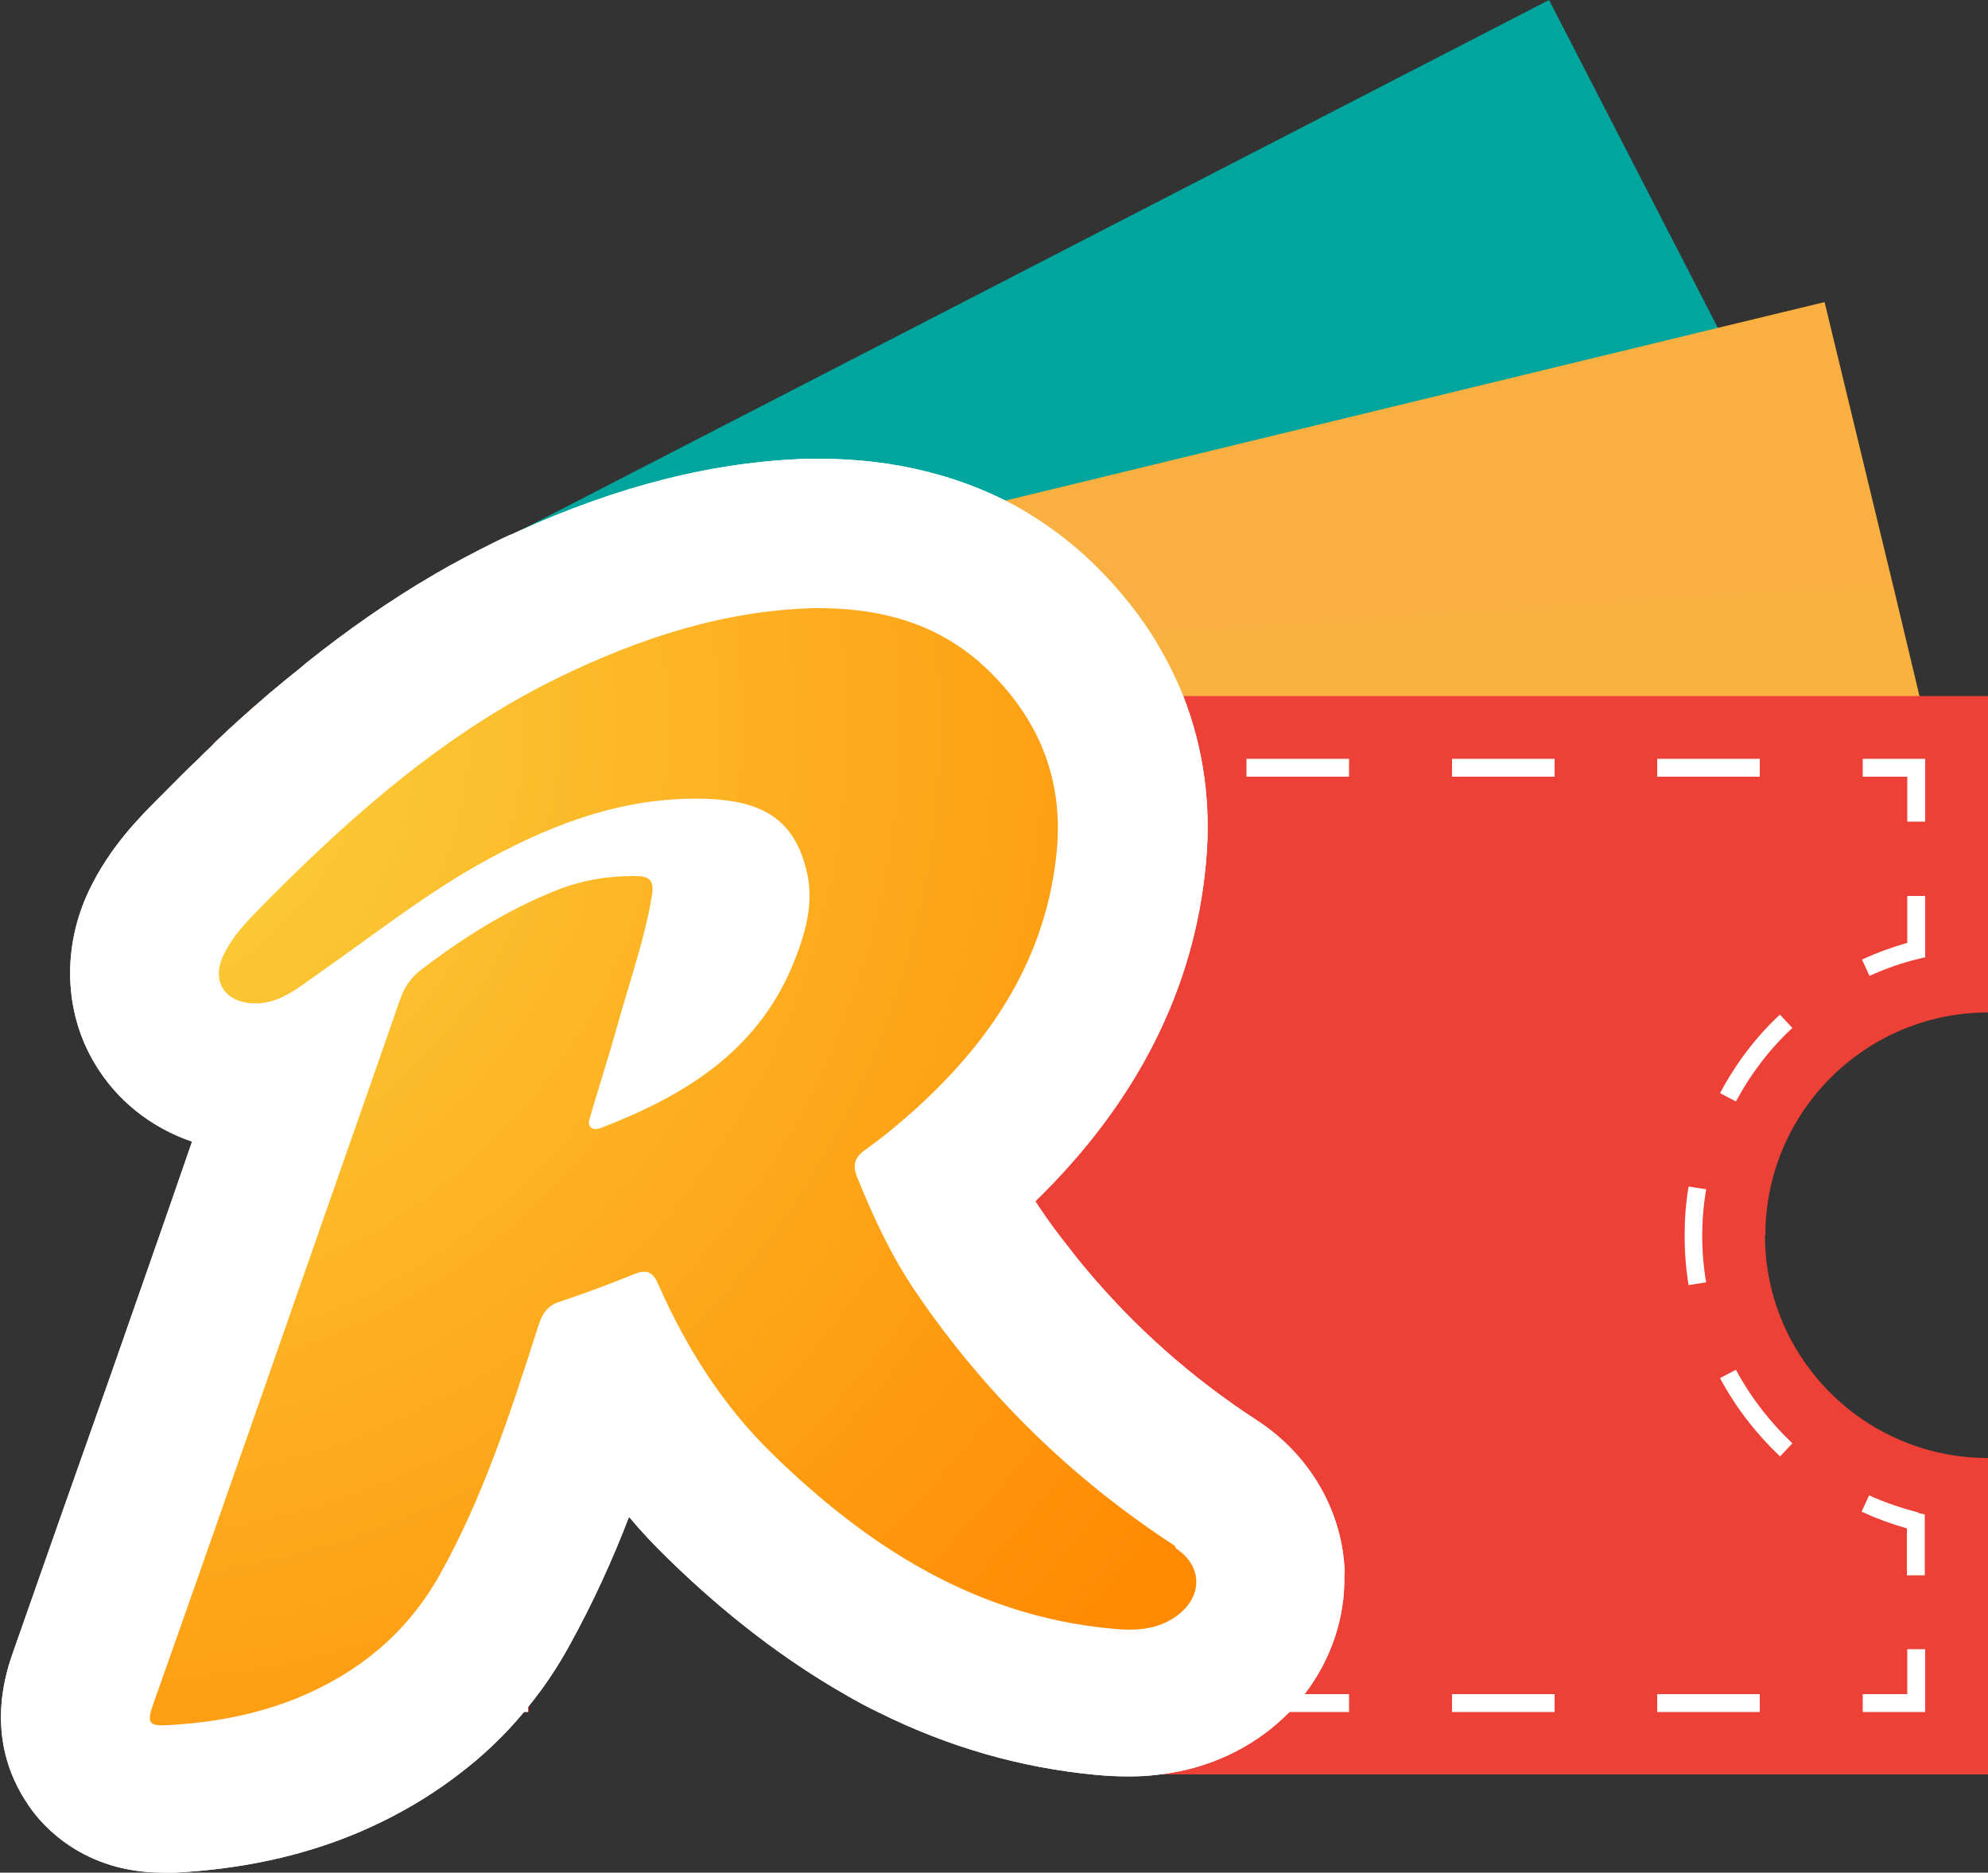 <?xml version="1.0" encoding="UTF-8"?>
<svg xmlns="http://www.w3.org/2000/svg" xmlns:xlink="http://www.w3.org/1999/xlink" viewBox="0 0 50 47.11">
  <rect x="0" y="0" width="50" height="47.11" fill="#333333" stroke="none"/>
  <defs>
    <radialGradient id="radial-gradient" cx="2.13" cy="18.24" fx="2.13" fy="18.24" r="34.75" gradientUnits="userSpaceOnUse">
      <stop offset="0" stop-color="#fbd640"/>
      <stop offset="1" stop-color="#ff8901"/>
    </radialGradient>
  </defs>
  <g isolation="isolate">
    <g id="Layer_1" data-name="Layer 1">
      <g>
        <g>
          <polygon points="4.97 17.51 4.99 17.55 4.97 17.51 4.97 17.51" fill="#00a69d"/>
          <path d="m49.51,20.49l-.44.22-21.78,11.23-11.78,6.07-2.93-5.69-.06-.12-.11-.2c.05-.03.09-.05.14-.08.1-.06.19-.11.29-.17.34-.22.65-.48.91-.77h0c1.3-1.44,1.64-3.58.71-5.39-1.2-2.34-4.08-3.26-6.41-2.06l-1.47-2.85-.05-.09-1.03-2c.37-.35.77-.71,1.18-1.06.04-.04.09-.08.14-.12.18-.15.37-.31.56-.46.1-.08.2-.16.3-.25h0c.99-.79,2.07-1.56,3.26-2.25l1.96-1.01s.04-.02.06-.03L38.96,0l3.15,6.12,1.09,2.12,3.36,6.53,1.41,2.74.51.98.1.2.93,1.79Z" fill="#00a69d"/>
          <path d="m48.48,18.49l-1.01.6-.62.37-20.03,11.88-10.1,5.99-3.26-5.5c.09-.19.17-.39.22-.59.03-.09.05-.18.08-.28h0c.24-.92.24-1.89-.06-2.87-.76-2.49-3.21-3.99-5.71-3.65-.07,0-.13.01-.2.03-.21.03-.43.09-.64.15l-.13-.42-.47-1.56-1.19-3.91c.05-.06.11-.11.16-.16.37-.35.77-.71,1.18-1.06.04-.04.09-.08.14-.12.18-.15.37-.31.56-.46.1-.08.2-.16.3-.25h0l15.66-4.8,18.75-5.75,1.09,2.12,3.36,6.53,1.41,2.74.51.98Z" fill="#00a69d" mix-blend-mode="multiply" opacity=".3"/>
          <path d="m49.08,20.71l-21.78,11.23-11.78,6.07-2.93-5.69c.1-.18.19-.37.26-.57.37-.96.47-2.05.21-3.13-.67-2.82-3.52-4.54-6.33-3.87l-.16-.67-.02-.08-1.26-5.2s.04-.04.06-.06c.05-.06.11-.11.16-.16.37-.35.77-.71,1.18-1.06.04-.04.09-.08.14-.12.18-.15.37-.31.56-.46l17.87-4.34,17.94-4.35,2.69-.65,1.72,7.12.67,2.81.29,1.18.49,2.02Z" fill="#f9b040"/>
          <path d="m49.08,20.71l-21.78,11.23-11.78,6.07-2.93-5.69c.1-.18.19-.37.26-.57.37-.96.47-2.05.21-3.13-.67-2.82-3.52-4.54-6.33-3.87l-.16-.67-.02-.08-1.26-5.2s.04-.04.06-.06c.05-.06.11-.11.16-.16.37-.35.77-.71,1.18-1.06.04-.04.09-.08.14-.12l22.09-1.45,17.64-1.16,1.05-.07.67,2.81.29,1.18.49,2.02Z" fill="#f9b040" mix-blend-mode="multiply" opacity=".3"/>
          <polygon points="4.99 17.55 4.97 17.51 4.97 17.51 4.99 17.55" fill="#ed4137"/>
          <path d="m44.39,31.08c0,3.09,2.51,5.6,5.61,5.6v7.96h-22.45c-1.89-.18-3.7-.7-5.45-1.57-.29-.14-.57-.29-.86-.46-1.52-.87-3.01-2.01-4.45-3.42-.34-.33-.66-.67-.97-1.04-.41,1.07-.9,2.15-1.49,3.22-.3.55-.64,1.06-1.03,1.54v.16h-.13c-.49.59-1.04,1.11-1.65,1.57h-6.54v-7.96c3.1,0,5.61-2.51,5.61-5.6s-2.51-5.61-5.61-5.61v-6.37c.11-.11.21-.21.32-.31.02-.02.04-.04.06-.06.05-.06.11-.11.16-.16.37-.35.77-.71,1.18-1.06h43.31v7.96c-3.1,0-5.61,2.51-5.61,5.61Z" fill="#ed4137"/>
          <g>
            <path d="m6.99,23.72v-1.18h-.45v1.53l.17.04c.42.11.84.25,1.24.43l.19-.41c-.37-.17-.75-.31-1.14-.42Z" fill="#fff"/>
            <path d="m11.31,34.45c-.37.69-.84,1.31-1.42,1.85l.31.33c.61-.57,1.11-1.24,1.5-1.97l-.4-.21Z" fill="#fff"/>
            <path d="m12.6,31.07c0-.42-.03-.83-.1-1.24l-.44.07c.06.39.1.78.1,1.17h0c0,.39-.03.78-.09,1.16l.44.07c.07-.4.1-.82.1-1.23h0Z" fill="#fff"/>
            <path d="m10.19,25.52l-.31.33c.57.54,1.05,1.16,1.42,1.85l.4-.21c-.39-.73-.9-1.39-1.51-1.97Z" fill="#fff"/>
            <path d="m8.14,38.02l-.19-.41c-.39.18-.81.33-1.24.43l-.17.04v1.53h.45v-1.18c.39-.11.78-.25,1.14-.42Z" fill="#fff"/>
            <polygon points="6.99 42.62 6.99 41.49 6.54 41.49 6.54 43.07 8.12 43.07 8.12 42.62 6.99 42.62" fill="#fff"/>
            <rect x="10.7" y="42.61" width="2.58" height=".46" fill="#fff"/>
            <rect x="36.52" y="42.62" width="2.58" height=".45" fill="#fff"/>
            <rect x="41.68" y="42.62" width="2.58" height=".45" fill="#fff"/>
            <rect x="26.19" y="42.62" width="2.58" height=".45" fill="#fff"/>
            <path d="m23.61,42.61v.46h-1.52c-.29-.14-.57-.29-.86-.46h2.38Z" fill="#fff"/>
            <rect x="31.35" y="42.62" width="2.58" height=".45" fill="#fff"/>
            <polygon points="48.42 41.49 47.97 41.49 47.97 42.62 46.85 42.62 46.85 43.07 48.42 43.07 48.42 41.49" fill="#fff"/>
            <path d="m48.25,38.05c-.43-.11-.84-.25-1.24-.43l-.19.41c.37.17.75.31,1.14.42v1.18h.45v-1.53l-.17-.04Z" fill="#fff"/>
            <path d="m44.76,25.53c-.61.57-1.11,1.24-1.5,1.97l.4.21c.37-.69.84-1.31,1.42-1.85l-.31-.33Z" fill="#fff"/>
            <path d="m43.66,34.46l-.4.21c.39.73.9,1.39,1.51,1.97l.31-.33c-.57-.54-1.05-1.16-1.42-1.85Z" fill="#fff"/>
            <path d="m42.91,29.92l-.44-.07c-.07.4-.1.82-.1,1.23s.03.84.1,1.25l.44-.07c-.13-.77-.13-1.57,0-2.33Z" fill="#fff"/>
            <path d="m48.42,24.07v-1.53h-.45v1.18c-.39.11-.77.25-1.14.42l.19.41c.4-.18.82-.33,1.24-.43l.17-.04Z" fill="#fff"/>
            <polygon points="46.85 19.09 46.85 19.54 47.97 19.54 47.97 20.67 48.42 20.67 48.42 19.09 46.85 19.09" fill="#fff"/>
            <rect x="26.19" y="19.09" width="2.58" height=".45" fill="#fff"/>
            <rect x="31.35" y="19.09" width="2.58" height=".45" fill="#fff"/>
            <rect x="41.68" y="19.09" width="2.58" height=".45" fill="#fff"/>
            <rect x="36.52" y="19.09" width="2.58" height=".45" fill="#fff"/>
            <rect x="10.7" y="19.09" width="2.58" height=".45" fill="#fff"/>
            <rect x="15.86" y="19.09" width="2.58" height=".45" fill="#fff"/>
            <rect x="21.03" y="19.09" width="2.58" height=".45" fill="#fff"/>
            <polygon points="8.12 19.54 8.12 19.09 6.54 19.09 6.54 20.67 6.99 20.67 6.99 19.54 8.12 19.54" fill="#fff"/>
          </g>
        </g>
        <path d="m33.81,39.6c.03,1.09-.33,2.14-.99,3.01-.12.16-.26.31-.39.46-.19.19-.39.37-.62.54-.79.58-1.7.93-2.71,1.04-.23.03-.47.04-.71.04-.26,0-.52-.01-.84-.04-1.89-.18-3.7-.7-5.45-1.57-.29-.14-.57-.29-.86-.46-1.52-.87-3.01-2.01-4.45-3.42-.34-.33-.66-.67-.97-1.04-.41,1.07-.9,2.15-1.49,3.22-.3.55-.64,1.06-1.03,1.54-.04.06-.09.11-.13.16-.49.59-1.04,1.11-1.65,1.57-.77.59-1.64,1.09-2.6,1.49-1.36.56-2.84.88-4.5.97-.12,0-.23,0-.33,0-1.97,0-3.01-1.16-3.35-1.66-.54-.77-1.06-2.06-.42-3.86.81-2.31,1.62-4.62,2.44-6.93.69-1.98,1.39-3.96,2.07-5.94-1.03-.35-1.9-1.04-2.45-1.97-.77-1.29-.82-2.92-.14-4.35.52-1.09,1.27-1.84,1.77-2.34l.12-.12c.27-.27.55-.56.85-.84.11-.11.21-.21.32-.31.02-.02.04-.04.06-.06.05-.06.11-.11.16-.16.37-.35.77-.71,1.18-1.06.04-.04.09-.08.14-.12.18-.15.37-.31.56-.46.1-.08.2-.16.3-.25h0c.99-.79,2.07-1.56,3.26-2.25.46-.27.94-.52,1.44-.77.18-.09.34-.17.52-.24.02-.01.04-.02.06-.03,2.57-1.17,4.98-1.78,7.37-1.85h.21c.99,0,1.93.11,2.81.34.67.17,1.31.41,1.91.71.74.38,1.43.86,2.06,1.44.63.59,1.17,1.23,1.61,1.91.32.51.59,1.03.81,1.57.51,1.31.71,2.72.57,4.21-.29,3.16-1.74,6.02-4.29,8.5.03.05.06.09.09.14.22.33.46.66.71.97.15.2.31.4.47.59,1.23,1.47,2.67,2.75,4.3,3.81,1.34.87,2.17,2.31,2.21,3.85Z" fill="#fff"/>
        <path d="m33.81,39.6c.03,1.09-.33,2.14-.99,3.01-.12.16-.26.31-.39.46-.19.19-.39.37-.62.54-.79.58-1.7.93-2.71,1.04-.23.03-.47.04-.71.04-.26,0-.52-.01-.84-.04-1.89-.18-3.7-.7-5.45-1.57-.29-.14-.57-.29-.86-.46-1.52-.87-3.01-2.01-4.45-3.42-.34-.33-.66-.67-.97-1.04-.41,1.07-.9,2.15-1.49,3.22-.3.55-.64,1.06-1.03,1.54-.04.06-.09.11-.13.16-.49.59-1.04,1.11-1.65,1.57-.77.59-1.64,1.09-2.6,1.49-1.36.56-2.84.88-4.5.97-.12,0-.23,0-.33,0-1.97,0-3.01-1.16-3.35-1.66-.54-.77-1.06-2.06-.42-3.86.81-2.31,1.62-4.62,2.44-6.93.69-1.98,1.39-3.96,2.07-5.94-1.03-.35-1.9-1.04-2.45-1.97-.77-1.29-.82-2.92-.14-4.35.52-1.09,1.27-1.84,1.77-2.34l.12-.12c.27-.27.55-.56.85-.84.11-.11.21-.21.32-.31.02-.02.04-.04.06-.06.05-.06.11-.11.16-.16.37-.35.77-.71,1.18-1.06.04-.04.09-.08.14-.12.18-.15.37-.31.56-.46.1-.08.2-.16.3-.25h0c.99-.79,2.07-1.56,3.26-2.25.46-.27.94-.52,1.44-.77.18-.09.34-.17.52-.24.02-.01.04-.02.06-.03,2.57-1.17,4.98-1.78,7.37-1.85h.21c.99,0,1.93.11,2.81.34.67.17,1.31.41,1.91.71.74.38,1.43.86,2.06,1.44.63.59,1.17,1.23,1.61,1.91.32.51.59,1.03.81,1.57.51,1.31.71,2.72.57,4.21-.29,3.16-1.74,6.02-4.29,8.5.03.05.06.09.09.14.22.33.46.66.71.97.15.2.31.4.47.59,1.23,1.47,2.67,2.75,4.3,3.81,1.34.87,2.17,2.31,2.21,3.85Z" fill="#fff"/>
        <g>
          <path d="m29.55,38.89c-2.61-1.7-4.79-3.84-6.54-6.42-.6-.89-1.05-1.86-1.45-2.85-.12-.29-.08-.5.21-.7.45-.32.88-.68,1.29-1.05,1.92-1.75,3.27-3.82,3.52-6.48.17-1.84-.49-3.37-1.81-4.61-1.21-1.13-2.7-1.5-4.31-1.48-2.27.06-4.38.76-6.4,1.74-2.79,1.36-5.1,3.37-7.27,5.55-.43.44-.9.87-1.17,1.44-.31.64.02,1.17.72,1.21.67.04,1.14-.38,1.63-.72,1.42-.99,2.77-2.07,4.3-2.9,1.74-.95,3.57-1.61,5.58-1.52,1.5.07,2.18.66,2.45,1.87.18.81-.07,1.6-.38,2.35-.91,2.15-2.72,3.25-4.79,4.05-.09.03-.18.06-.26,0-.1-.09-.05-.19-.02-.3.23-.78.48-1.56.7-2.35.3-1.07.67-2.11.85-3.21.05-.32-.04-.47-.38-.47-.68-.01-1.34.09-1.98.34-1.25.49-2.38,1.2-3.44,2.01-.27.2-.43.45-.54.76-.41,1.18-.82,2.36-1.24,3.55-.84,2.41-1.69,4.83-2.53,7.24-.81,2.31-1.62,4.63-2.44,6.94-.16.46-.11.55.37.52,1.13-.06,2.22-.26,3.28-.69,1.54-.64,2.75-1.64,3.57-3.11,1.08-1.94,1.76-4.03,2.43-6.12.1-.32.19-.61.57-.73.64-.21,1.27-.45,1.89-.7.32-.13.47-.04.6.27.7,1.58,1.61,3.03,2.86,4.25,2.39,2.33,5.08,4.07,8.51,4.4.59.06,1.16.05,1.67-.32.66-.49.65-1.26-.03-1.7Z" fill="#fff"/>
          <path d="m29.55,38.89c-2.61-1.7-4.79-3.84-6.54-6.42-.6-.89-1.05-1.86-1.45-2.85-.12-.29-.08-.5.21-.7.45-.32.88-.68,1.29-1.05,1.92-1.75,3.27-3.82,3.52-6.48.17-1.84-.49-3.37-1.81-4.61-1.21-1.13-2.7-1.5-4.31-1.48-2.27.06-4.38.76-6.4,1.74-2.79,1.36-5.1,3.37-7.27,5.55-.43.44-.9.87-1.17,1.44-.31.64.02,1.17.72,1.21.67.04,1.14-.38,1.63-.72,1.42-.99,2.77-2.07,4.3-2.9,1.74-.95,3.57-1.61,5.58-1.52,1.5.07,2.18.66,2.45,1.87.18.81-.07,1.6-.38,2.35-.91,2.15-2.72,3.25-4.79,4.05-.09.03-.18.06-.26,0-.1-.09-.05-.19-.02-.3.23-.78.48-1.56.7-2.35.3-1.07.67-2.11.85-3.21.05-.32-.04-.47-.38-.47-.68-.01-1.34.09-1.98.34-1.25.49-2.38,1.2-3.44,2.01-.27.2-.43.45-.54.76-.41,1.18-.82,2.36-1.24,3.55-.84,2.41-1.69,4.83-2.53,7.24-.81,2.31-1.62,4.63-2.44,6.94-.16.46-.11.55.37.52,1.13-.06,2.22-.26,3.28-.69,1.54-.64,2.75-1.64,3.57-3.11,1.08-1.94,1.76-4.03,2.43-6.12.1-.32.19-.61.57-.73.64-.21,1.27-.45,1.89-.7.32-.13.47-.04.6.27.7,1.58,1.61,3.03,2.86,4.25,2.39,2.33,5.08,4.07,8.51,4.4.59.06,1.16.05,1.67-.32.66-.49.65-1.26-.03-1.7Z" fill="url(#radial-gradient)"/>
        </g>
      </g>
    </g>
  </g>
</svg>